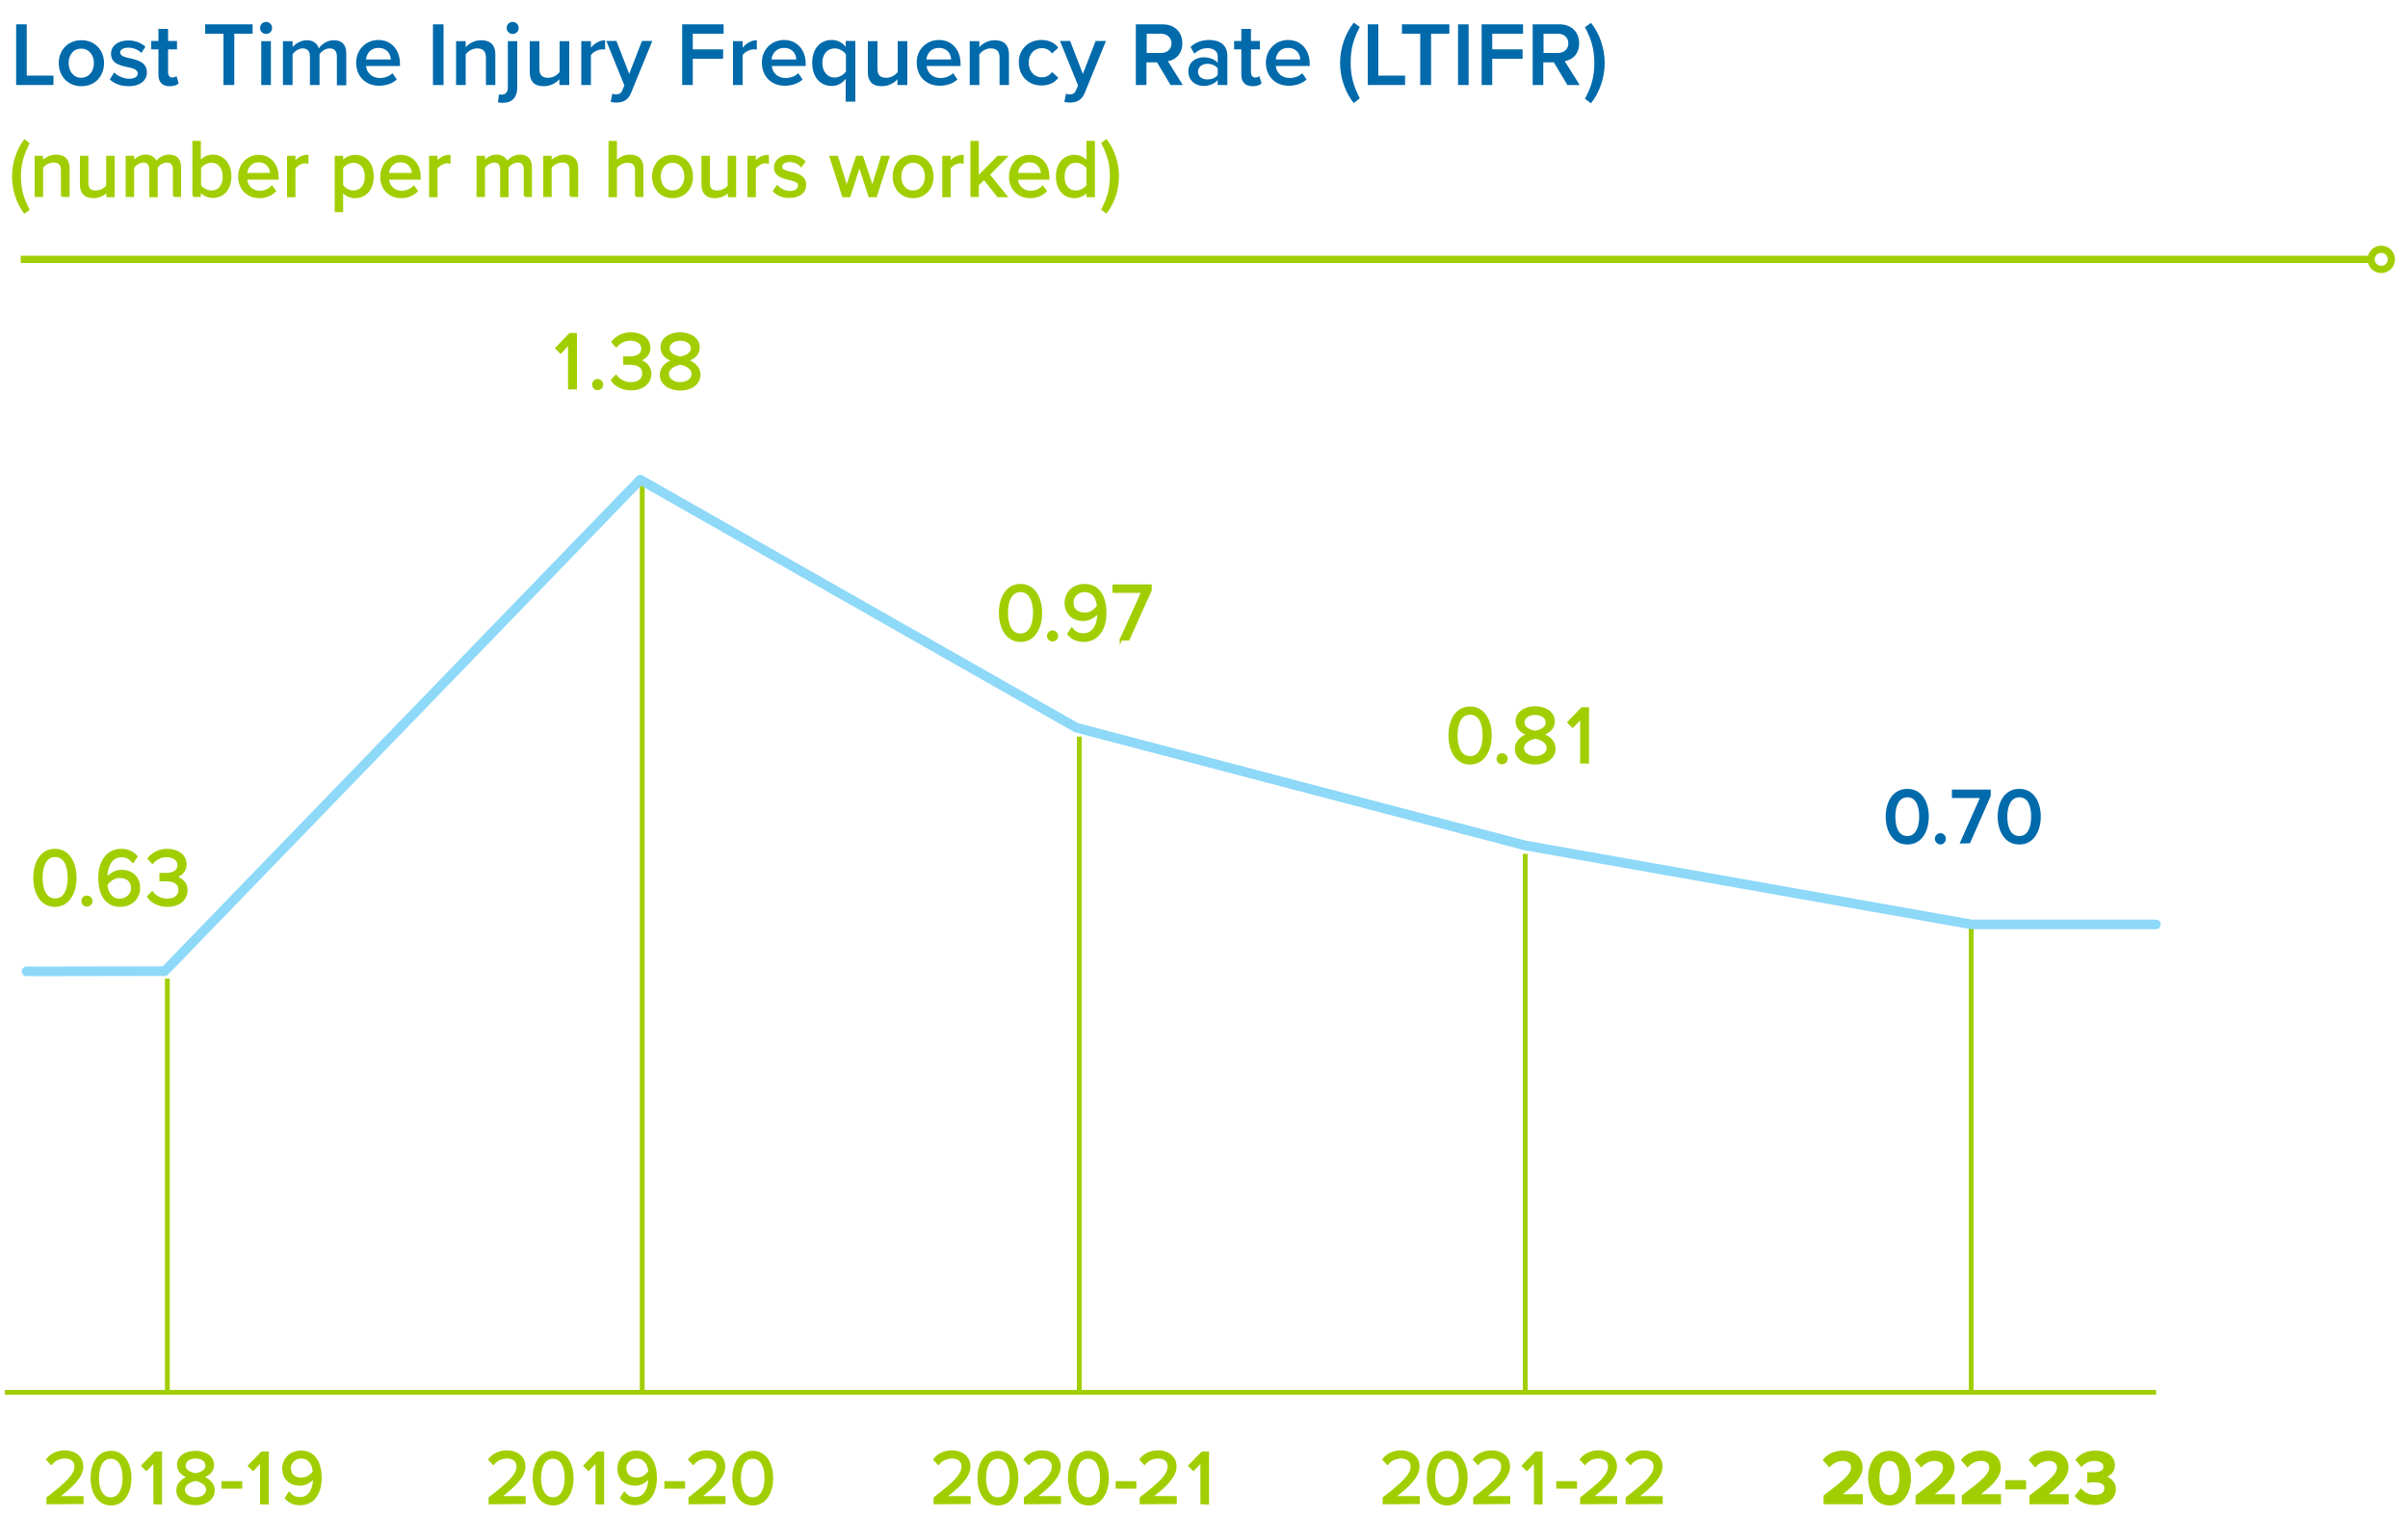 <?xml version="1.0" encoding="utf-8"?>
<!-- Generator: Adobe Illustrator 27.8.0, SVG Export Plug-In . SVG Version: 6.00 Build 0)  -->
<svg version="1.1" id="Layer_1" xmlns="http://www.w3.org/2000/svg" xmlns:xlink="http://www.w3.org/1999/xlink" x="0px" y="0px"
	 viewBox="0 0 1000 630.6" style="enable-background:new 0 0 1000 630.6;" xml:space="preserve">
<style type="text/css">
	.st0{fill:none;stroke:#A1CE01;stroke-width:2;stroke-miterlimit:10;}
	.st1{fill:#006AAB;}
	.st2{fill:#A1CE01;stroke:#A1CE01;stroke-miterlimit:10;}
	.st3{fill:none;stroke:#8ED8F8;stroke-width:4;stroke-linecap:round;stroke-linejoin:round;}
	.st4{fill:none;stroke:#A1CE01;stroke-width:2;}
	.st5{fill:none;stroke:#A1CE01;stroke-width:3;}
</style>
<g>
	<line class="st0" x1="69.5" y1="578.8" x2="69.5" y2="406.4"/>
	<line class="st0" x1="266.7" y1="578.8" x2="266.7" y2="198.9"/>
	<line class="st0" x1="448.2" y1="578.8" x2="448.2" y2="305.9"/>
	<line class="st0" x1="633.4" y1="578.8" x2="633.4" y2="354.6"/>
	<line class="st0" x1="818.6" y1="578.8" x2="818.6" y2="385.5"/>
	<g>
		<path class="st1" d="M6.7,35.3V10.1h4.4v21.3h11.1v3.9H6.7z"/>
		<path class="st1" d="M24.4,26.2c0-5.2,3.6-9.5,9.4-9.5s9.4,4.3,9.4,9.5s-3.5,9.6-9.4,9.6C28,35.8,24.4,31.4,24.4,26.2z M39,26.2
			c0-3.2-1.9-6-5.3-6s-5.2,2.8-5.2,6s1.9,6.1,5.2,6.1C37.2,32.2,39,29.4,39,26.2z"/>
		<path class="st1" d="M47.4,30.1c1.3,1.3,3.8,2.6,6.2,2.6s3.6-0.9,3.6-2.2c0-1.6-1.9-2.2-4.2-2.6c-3.1-0.7-6.9-1.5-6.9-5.6
			c0-3,2.6-5.5,7.2-5.5c3.1,0,5.4,1.1,7.1,2.6L58.7,22c-1.1-1.2-3.1-2.2-5.4-2.2c-2.1,0-3.4,0.8-3.4,2c0,1.4,1.8,1.9,4,2.4
			c3.2,0.7,7.1,1.6,7.1,5.9c0,3.2-2.7,5.7-7.6,5.7c-3.1,0-5.9-1-7.8-2.8L47.4,30.1z"/>
		<path class="st1" d="M65.8,31.1V20.5h-3V17h3v-5h4v5h3.7v3.5h-3.7V30c0,1.2,0.6,2.2,1.7,2.2c0.8,0,1.5-0.3,1.8-0.6l0.9,3
			c-0.7,0.7-1.9,1.2-3.7,1.2C67.4,35.8,65.8,34.1,65.8,31.1z"/>
		<path class="st1" d="M92.8,35.3V14h-7.6v-3.9h19.7V14h-7.6v21.3H92.8z"/>
		<path class="st1" d="M108,11.6c0-1.4,1.1-2.5,2.5-2.5s2.5,1.1,2.5,2.5s-1.1,2.5-2.5,2.5S108,13,108,11.6z M108.5,35.3V17.1h4v18.2
			C112.5,35.3,108.5,35.3,108.5,35.3z"/>
		<path class="st1" d="M139.9,35.3V23.4c0-2-0.9-3.3-3-3.3c-1.8,0-3.4,1.2-4.2,2.4v12.8h-4V23.4c0-2-0.9-3.3-3-3.3
			c-1.7,0-3.4,1.2-4.2,2.5v12.7h-4V17.1h4v2.5c0.8-1.1,3.2-2.9,5.9-2.9s4.4,1.4,5,3.4c1.1-1.7,3.5-3.4,6.2-3.4
			c3.4,0,5.2,1.8,5.2,5.5v13.2h-3.9V35.3z"/>
		<path class="st1" d="M157.1,16.6c5.5,0,9,4.2,9,9.9v0.9H152c0.3,2.8,2.4,5,5.8,5c1.8,0,3.9-0.7,5.2-2l1.8,2.6
			c-1.8,1.7-4.5,2.6-7.4,2.6c-5.5,0-9.5-3.8-9.5-9.6C147.9,20.9,151.7,16.6,157.1,16.6z M152,24.7h10.3c-0.1-2.2-1.5-4.8-5.1-4.8
			C153.7,19.9,152.2,22.5,152,24.7z"/>
		<path class="st1" d="M179.8,35.3V10.1h4.4v25.2C184.2,35.3,179.8,35.3,179.8,35.3z"/>
		<path class="st1" d="M201.8,35.3V23.9c0-2.8-1.4-3.8-3.7-3.8c-2,0-3.8,1.2-4.7,2.5v12.7h-4V17.1h4v2.5c1.2-1.4,3.5-2.9,6.4-2.9
			c3.9,0,5.9,2.1,5.9,5.8v12.8H201.8z"/>
		<path class="st1" d="M214.8,17.1v19.3c0,3.9-2,6.3-6,6.3c-0.8,0-1.5-0.1-2-0.2l0.4-3.3c0.3,0.1,0.8,0.1,1.1,0.1
			c1.4,0,2.6-0.8,2.6-3V17.1H214.8z M210.4,11.6c0-1.4,1.1-2.5,2.5-2.5s2.5,1.1,2.5,2.5s-1.1,2.5-2.5,2.5S210.4,13,210.4,11.6z"/>
		<path class="st1" d="M232.3,35.3v-2.4c-1.3,1.5-3.6,2.9-6.5,2.9c-3.9,0-5.8-2-5.8-5.8V17.1h4v11.5c0,2.8,1.4,3.7,3.7,3.7
			c2,0,3.7-1.1,4.7-2.4V17.1h4v18.2C236.4,35.3,232.3,35.3,232.3,35.3z"/>
		<path class="st1" d="M241.4,35.3V17.1h4v2.7c1.4-1.7,3.5-3.1,5.9-3.1v3.9c-0.3-0.1-0.8-0.1-1.2-0.1c-1.7,0-3.9,1.1-4.7,2.4v12.4
			H241.4z"/>
		<path class="st1" d="M254.3,38.9c0.4,0.2,1.1,0.3,1.5,0.3c1.2,0,2.1-0.4,2.6-1.6l0.9-2.1L251.8,17h4.2l5.3,13.7l5.3-13.7h4.3
			l-8.8,21.5c-1.2,3.1-3.4,4.1-6.3,4.1c-0.6,0-1.7-0.1-2.2-0.3L254.3,38.9z"/>
		<path class="st1" d="M283.3,35.3V10.1h17.2V14h-12.8v6.5h12.6v3.9h-12.6v10.9H283.3z"/>
		<path class="st1" d="M304.4,35.3V17.1h4v2.7c1.4-1.7,3.5-3.1,5.9-3.1v3.9c-0.3-0.1-0.8-0.1-1.2-0.1c-1.7,0-3.9,1.1-4.7,2.4v12.4
			H304.4z"/>
		<path class="st1" d="M325.6,16.6c5.5,0,9,4.2,9,9.9v0.9h-14.1c0.3,2.8,2.4,5,5.8,5c1.8,0,3.9-0.7,5.2-2l1.8,2.6
			c-1.8,1.7-4.5,2.6-7.4,2.6c-5.5,0-9.5-3.8-9.5-9.6C316.3,20.9,320.2,16.6,325.6,16.6z M320.4,24.7h10.3c-0.1-2.2-1.5-4.8-5.1-4.8
			C322.2,19.9,320.6,22.5,320.4,24.7z"/>
		<path class="st1" d="M355.2,42.2h-4v-9.5c-1.5,2-3.5,3-5.8,3c-4.7,0-8.1-3.6-8.1-9.6s3.4-9.5,8.1-9.5c2.4,0,4.5,1.1,5.8,2.9V17h4
			V42.2z M351.3,22.6c-0.9-1.4-2.8-2.5-4.7-2.5c-3.1,0-5.1,2.5-5.1,6s2,6.1,5.1,6.1c1.8,0,3.8-1.1,4.7-2.5V22.6z"/>
		<path class="st1" d="M372.7,35.3v-2.4c-1.3,1.5-3.6,2.9-6.5,2.9c-3.9,0-5.8-2-5.8-5.8V17.1h4v11.5c0,2.8,1.4,3.7,3.7,3.7
			c2,0,3.7-1.1,4.7-2.4V17.1h4v18.2C376.8,35.3,372.7,35.3,372.7,35.3z"/>
		<path class="st1" d="M389.9,16.6c5.5,0,9,4.2,9,9.9v0.9h-14.1c0.3,2.8,2.4,5,5.8,5c1.8,0,3.9-0.7,5.2-2l1.8,2.6
			c-1.8,1.7-4.5,2.6-7.4,2.6c-5.5,0-9.5-3.8-9.5-9.6C380.6,20.9,384.5,16.6,389.9,16.6z M384.7,24.7H395c-0.1-2.2-1.5-4.8-5.1-4.8
			C386.5,19.9,384.9,22.5,384.7,24.7z"/>
		<path class="st1" d="M415.1,35.3V23.9c0-2.8-1.4-3.8-3.7-3.8c-2,0-3.8,1.2-4.7,2.5v12.7h-4V17.1h4v2.5c1.2-1.4,3.5-2.9,6.4-2.9
			c3.9,0,5.9,2.1,5.9,5.8v12.8H415.1z"/>
		<path class="st1" d="M432.5,16.6c3.5,0,5.7,1.5,7,3.2l-2.6,2.4c-1-1.4-2.4-2.2-4.2-2.2c-3.3,0-5.5,2.5-5.5,6s2.2,6.1,5.5,6.1
			c1.8,0,3.2-0.8,4.2-2.2l2.6,2.4c-1.3,1.7-3.4,3.2-7,3.2c-5.5,0-9.4-4-9.4-9.6C423,20.7,426.9,16.6,432.5,16.6z"/>
		<path class="st1" d="M442.7,38.9c0.4,0.2,1.1,0.3,1.5,0.3c1.2,0,2.1-0.4,2.6-1.6l0.9-2.1L440.2,17h4.2l5.3,13.7L455,17h4.3
			l-8.8,21.5c-1.2,3.1-3.4,4.1-6.3,4.1c-0.6,0-1.7-0.1-2.2-0.3L442.7,38.9z"/>
		<path class="st1" d="M486.1,35.3l-5.6-9.4h-4.4v9.4h-4.4V10.1h11.1c5,0,8.2,3.2,8.2,7.9c0,4.5-2.9,6.9-6,7.4l6.2,9.9H486.1z
			 M482.2,14h-6v8h6c2.5,0,4.3-1.6,4.3-4S484.6,14,482.2,14z"/>
		<path class="st1" d="M505.7,35.3v-2c-1.4,1.5-3.5,2.4-5.9,2.4c-3,0-6.3-2-6.3-6c0-4.2,3.4-5.9,6.3-5.9c2.5,0,4.6,0.8,5.9,2.3v-2.7
			c0-2.1-1.7-3.4-4.3-3.4c-2,0-3.8,0.8-5.4,2.3l-1.6-2.8c2.1-2,4.8-2.9,7.7-2.9c4,0,7.6,1.7,7.6,6.6v12.1
			C509.7,35.3,505.7,35.3,505.7,35.3z M505.7,28.4c-0.9-1.2-2.6-1.9-4.3-1.9c-2.2,0-3.9,1.3-3.9,3.3s1.7,3.2,3.9,3.2
			c1.7,0,3.4-0.6,4.3-1.9V28.4z"/>
		<path class="st1" d="M515.5,31.1V20.5h-3V17h3v-5h4v5h3.7v3.5h-3.7V30c0,1.2,0.6,2.2,1.7,2.2c0.8,0,1.5-0.3,1.8-0.6l0.9,3
			c-0.7,0.7-1.9,1.2-3.7,1.2C517.2,35.8,515.5,34.1,515.5,31.1z"/>
		<path class="st1" d="M534.9,16.6c5.5,0,9,4.2,9,9.9v0.9h-14.1c0.3,2.8,2.4,5,5.8,5c1.8,0,3.9-0.7,5.2-2l1.8,2.6
			c-1.8,1.7-4.5,2.6-7.4,2.6c-5.5,0-9.5-3.8-9.5-9.6C525.7,20.9,529.5,16.6,534.9,16.6z M529.8,24.7H540c-0.1-2.2-1.5-4.8-5.1-4.8
			C531.5,19.9,530,22.5,529.8,24.7z"/>
		<path class="st1" d="M562.2,42.8c-3.5-4.3-5.7-10.6-5.7-16.7s2.2-12.3,5.7-16.7l2.5,1.8c-2.5,4.7-3.8,8.9-3.8,14.8
			s1.4,10.2,3.8,14.8L562.2,42.8z"/>
		<path class="st1" d="M568,35.3V10.1h4.4v21.3h11.1v3.9H568z"/>
		<path class="st1" d="M589.8,35.3V14h-7.6v-3.9h19.7V14h-7.6v21.3H589.8z"/>
		<path class="st1" d="M605.5,35.3V10.1h4.4v25.2C609.9,35.3,605.5,35.3,605.5,35.3z"/>
		<path class="st1" d="M615.3,35.3V10.1h17.2V14h-12.8v6.5h12.6v3.9h-12.6v10.9H615.3z"/>
		<path class="st1" d="M650.9,35.3l-5.6-9.4h-4.4v9.4h-4.4V10.1h11.1c5,0,8.2,3.2,8.2,7.9c0,4.5-2.9,6.9-6,7.4l6.2,9.9H650.9z
			 M647,14h-6v8h6c2.5,0,4.3-1.6,4.3-4S649.5,14,647,14z"/>
		<path class="st1" d="M658.2,11.3l2.5-1.8c3.6,4.4,5.7,10.6,5.7,16.7s-2.2,12.3-5.7,16.7l-2.5-1.9c2.5-4.6,3.9-8.9,3.9-14.8
			C662.1,20.2,660.7,16,658.2,11.3z"/>
	</g>
	<g>
		<path class="st2" d="M10.2,88.1c-3-4.1-4.7-9.4-4.7-14.8s1.7-10.7,4.7-14.8l1.5,1.1c-2.1,4.3-3.5,8.1-3.5,13.7s1.3,9.4,3.5,13.7
			L10.2,88.1z"/>
		<path class="st2" d="M25.8,81.4V70.8c0-2.9-1.4-3.8-3.6-3.8c-2,0-3.9,1.2-4.8,2.5v11.8h-2.5V65.2h2.5v2.3c1.1-1.3,3.4-2.8,5.8-2.8
			c3.4,0,5.2,1.7,5.2,5.2v11.4h-2.6V81.4z"/>
		<path class="st2" d="M44.7,81.4v-2.3c-1.2,1.4-3.4,2.7-5.8,2.7c-3.4,0-5.2-1.6-5.2-5.2V65.2h2.5v10.7c0,2.9,1.4,3.7,3.6,3.7
			c2,0,3.9-1.1,4.8-2.4v-12h2.5v16.2C47.1,81.4,44.7,81.4,44.7,81.4z"/>
		<path class="st2" d="M72.3,81.4v-11c0-2-0.9-3.4-3-3.4c-1.7,0-3.5,1.2-4.3,2.5v11.9h-2.5v-11c0-2-0.9-3.4-3-3.4
			c-1.6,0-3.4,1.2-4.3,2.5v11.8h-2.5V65.2h2.5v2.3c0.7-1,2.9-2.8,5.2-2.8c2.5,0,3.9,1.3,4.4,3c0.9-1.5,3.1-3,5.4-3
			c3,0,4.5,1.6,4.5,4.9v11.7h-2.4V81.4z"/>
		<path class="st2" d="M80.4,81.4V59h2.5v8.6c1.3-1.8,3.3-2.9,5.5-2.9c4.2,0,7.2,3.4,7.2,8.5c0,5.3-3,8.5-7.2,8.5
			c-2.3,0-4.3-1.2-5.5-2.8v2.4h-2.5V81.4z M87.8,79.6c3.3,0,5.2-2.6,5.2-6.2s-1.9-6.3-5.2-6.3c-2,0-4,1.2-4.8,2.6V77
			C83.8,78.4,85.8,79.6,87.8,79.6z"/>
		<path class="st2" d="M99.4,73.3c0-4.7,3.4-8.5,8-8.5c4.9,0,7.8,3.8,7.8,8.7v0.6h-13.1c0.2,3.1,2.3,5.6,5.8,5.6c1.8,0,3.7-0.7,5-2
			l1.2,1.6c-1.6,1.6-3.8,2.5-6.4,2.5C102.9,81.8,99.4,78.4,99.4,73.3z M107.4,66.9c-3.5,0-5.2,2.9-5.3,5.4h10.6
			C112.7,69.9,111.1,66.9,107.4,66.9z"/>
		<path class="st2" d="M119.7,81.4V65.2h2.5v2.6c1.3-1.7,3.2-3,5.4-3v2.6c-0.3-0.1-0.6-0.1-1-0.1c-1.5,0-3.7,1.3-4.4,2.6v11.5
			C122.2,81.4,119.7,81.4,119.7,81.4z"/>
		<path class="st2" d="M142,79v8.6h-2.5V65.2h2.5v2.4c1.2-1.6,3.2-2.8,5.5-2.8c4.3,0,7.2,3.2,7.2,8.5c0,5.2-3,8.5-7.2,8.5
			C145.2,81.8,143.3,80.8,142,79z M152,73.3c0-3.6-1.9-6.2-5.2-6.2c-2,0-4,1.2-4.8,2.6V77c0.9,1.4,2.9,2.6,4.8,2.6
			C150.1,79.6,152,76.9,152,73.3z"/>
		<path class="st2" d="M158.4,73.3c0-4.7,3.4-8.5,8-8.5c4.9,0,7.8,3.8,7.8,8.7v0.6H161c0.2,3.1,2.3,5.6,5.8,5.6c1.8,0,3.7-0.7,5-2
			l1.2,1.6c-1.6,1.6-3.8,2.5-6.4,2.5C161.8,81.8,158.4,78.4,158.4,73.3z M166.3,66.9c-3.5,0-5.2,2.9-5.3,5.4h10.6
			C171.6,69.9,170,66.9,166.3,66.9z"/>
		<path class="st2" d="M178.7,81.4V65.2h2.5v2.6c1.3-1.7,3.2-3,5.4-3v2.6c-0.3-0.1-0.6-0.1-1-0.1c-1.5,0-3.7,1.3-4.4,2.6v11.5
			C181.2,81.4,178.7,81.4,178.7,81.4z"/>
		<path class="st2" d="M218,81.4v-11c0-2-0.9-3.4-3-3.4c-1.7,0-3.5,1.2-4.3,2.5v11.9h-2.5v-11c0-2-0.9-3.4-3-3.4
			c-1.6,0-3.4,1.2-4.3,2.5v11.8h-2.5V65.2h2.5v2.3c0.7-1,2.9-2.8,5.2-2.8c2.5,0,3.9,1.3,4.4,3c0.9-1.5,3.1-3,5.4-3
			c3,0,4.5,1.6,4.5,4.9v11.7H218V81.4z"/>
		<path class="st2" d="M237,81.4V70.8c0-2.9-1.4-3.8-3.6-3.8c-2,0-3.9,1.2-4.8,2.5v11.8h-2.5V65.2h2.5v2.3c1.1-1.3,3.4-2.8,5.8-2.8
			c3.4,0,5.2,1.7,5.2,5.2v11.4H237V81.4z"/>
		<path class="st2" d="M264.2,81.4V70.8c0-2.9-1.5-3.7-3.7-3.7c-1.9,0-3.8,1.2-4.8,2.5v11.8h-2.5V59h2.5v8.5
			c1.1-1.3,3.4-2.8,5.8-2.8c3.4,0,5.2,1.6,5.2,5.2v11.4h-2.5V81.4z"/>
		<path class="st2" d="M271.3,73.3c0-4.7,3.1-8.5,8-8.5s8,3.8,8,8.5s-3.1,8.5-8,8.5S271.3,78,271.3,73.3z M284.7,73.3
			c0-3.3-1.9-6.2-5.4-6.2s-5.4,3-5.4,6.2c0,3.3,1.9,6.3,5.4,6.3C282.8,79.6,284.7,76.6,284.7,73.3z"/>
		<path class="st2" d="M302.8,81.4v-2.3c-1.2,1.4-3.4,2.7-5.8,2.7c-3.4,0-5.2-1.6-5.2-5.2V65.2h2.5v10.7c0,2.9,1.4,3.7,3.6,3.7
			c2,0,3.9-1.1,4.8-2.4v-12h2.5v16.2C305.2,81.4,302.8,81.4,302.8,81.4z"/>
		<path class="st2" d="M310.9,81.4V65.2h2.5v2.6c1.3-1.7,3.2-3,5.4-3v2.6c-0.3-0.1-0.6-0.1-1-0.1c-1.5,0-3.7,1.3-4.4,2.6v11.5
			C313.4,81.4,310.9,81.4,310.9,81.4z"/>
		<path class="st2" d="M321.5,79.3l1.3-1.8c1.1,1.2,3.1,2.3,5.3,2.3c2.5,0,3.8-1.2,3.8-2.8c0-3.9-10-1.5-10-7.5c0-2.5,2.2-4.7,6-4.7
			c2.8,0,4.7,1,6,2.3l-1.2,1.7c-1-1.2-2.8-2-4.8-2c-2.2,0-3.6,1.1-3.6,2.5c0,3.6,10,1.2,10,7.5c0,2.7-2.2,4.9-6.4,4.9
			C325.4,81.8,323.1,81,321.5,79.3z"/>
		<path class="st2" d="M361.1,81.4l-4.2-13l-4.2,13h-2.5L345,65.2h2.6l4,12.9l4.3-12.9h2.1l4.3,12.9l4-12.9h2.6l-5.2,16.2
			C363.7,81.4,361.1,81.4,361.1,81.4z"/>
		<path class="st2" d="M371.2,73.3c0-4.7,3.1-8.5,8-8.5s8,3.8,8,8.5s-3.1,8.5-8,8.5S371.2,78,371.2,73.3z M384.6,73.3
			c0-3.3-1.9-6.2-5.4-6.2s-5.4,3-5.4,6.2c0,3.3,1.9,6.3,5.4,6.3C382.6,79.6,384.6,76.6,384.6,73.3z"/>
		<path class="st2" d="M391.8,81.4V65.2h2.5v2.6c1.3-1.7,3.2-3,5.4-3v2.6c-0.3-0.1-0.6-0.1-1-0.1c-1.5,0-3.7,1.3-4.4,2.6v11.5
			C394.3,81.4,391.8,81.4,391.8,81.4z"/>
		<path class="st2" d="M414.5,81.4l-5.8-7.3l-2.7,2.6v4.6h-2.5V59h2.5v14.8l8.5-8.6h3.2l-7.2,7.3l7.2,8.9
			C417.7,81.4,414.5,81.4,414.5,81.4z"/>
		<path class="st2" d="M419.5,73.3c0-4.7,3.4-8.5,8-8.5c4.9,0,7.8,3.8,7.8,8.7v0.6h-13.1c0.2,3.1,2.3,5.6,5.8,5.6c1.8,0,3.7-0.7,5-2
			l1.2,1.6c-1.6,1.6-3.8,2.5-6.4,2.5C423,81.8,419.5,78.4,419.5,73.3z M427.5,66.9c-3.5,0-5.2,2.9-5.3,5.4h10.6
			C432.8,69.9,431.2,66.9,427.5,66.9z"/>
		<path class="st2" d="M451.7,81.4V79c-1.2,1.6-3.2,2.8-5.5,2.8c-4.2,0-7.2-3.2-7.2-8.5c0-5.2,3-8.5,7.2-8.5c2.2,0,4.2,1.1,5.5,2.9
			V59h2.5v22.4H451.7z M451.7,77v-7.3c-0.9-1.4-2.9-2.6-4.9-2.6c-3.3,0-5.2,2.7-5.2,6.3c0,3.6,1.9,6.2,5.2,6.2
			C448.8,79.6,450.8,78.4,451.7,77z"/>
		<path class="st2" d="M457.9,86.9c2.2-4.2,3.5-8.1,3.5-13.7s-1.3-9.4-3.5-13.7l1.5-1.1c3.1,4.2,4.8,9.4,4.8,14.8
			s-1.7,10.7-4.8,14.8L457.9,86.9z"/>
	</g>
	<polyline class="st3" points="11,403.4 68.4,403.3 265.9,199.2 447,302.2 633.4,351.1 818.8,383.9 895.3,383.9 	"/>
	<path class="st2" d="M757.8,624.2v-2.9c8.2-6.2,11.4-8.9,11.4-11.9c0-2.2-1.9-3.2-3.8-3.2c-2.5,0-4.3,1-5.7,2.5l-2.1-2.4
		c1.9-2.3,4.8-3.4,7.8-3.4c4.1,0,7.6,2.3,7.6,6.5c0,3.9-3.6,7.4-9.2,11.6h9.3v3.2L757.8,624.2L757.8,624.2z M776.3,613.8
		c0-5.3,2.5-10.8,8.4-10.8s8.4,5.5,8.4,10.8s-2.5,10.9-8.4,10.9C778.8,624.6,776.3,619,776.3,613.8z M789.3,613.8
		c0-4-1.2-7.6-4.6-7.6s-4.7,3.5-4.7,7.6c0,4,1.2,7.6,4.7,7.6C788.1,621.3,789.3,617.8,789.3,613.8z M796,624.2v-2.9
		c8.2-6.2,11.4-8.9,11.4-11.9c0-2.2-1.9-3.2-3.8-3.2c-2.5,0-4.3,1-5.7,2.5l-2.1-2.4c1.9-2.3,4.8-3.4,7.8-3.4c4.1,0,7.6,2.3,7.6,6.5
		c0,3.9-3.6,7.4-9.2,11.6h9.3v3.2L796,624.2L796,624.2z M815.2,624.2v-2.9c8.2-6.2,11.4-8.9,11.4-11.9c0-2.2-1.9-3.2-3.8-3.2
		c-2.5,0-4.3,1-5.7,2.5l-2.1-2.4c1.9-2.3,4.8-3.4,7.8-3.4c4.1,0,7.6,2.3,7.6,6.5c0,3.9-3.6,7.4-9.2,11.6h9.3v3.2L815.2,624.2
		L815.2,624.2z M833.3,618v-2.8h7.6v2.8H833.3z M843.3,624.2v-2.9c8.2-6.2,11.4-8.9,11.4-11.9c0-2.2-1.9-3.2-3.8-3.2
		c-2.5,0-4.3,1-5.7,2.5l-2.1-2.4c1.9-2.3,4.8-3.4,7.8-3.4c4.1,0,7.6,2.3,7.6,6.5c0,3.9-3.6,7.4-9.2,11.6h9.3v3.2L843.3,624.2
		L843.3,624.2z M862.2,621.2l2-2.4c1.4,1.6,3.6,2.5,5.8,2.5c2.8,0,4.4-1.3,4.4-3.2c0-2.1-1.6-3-4.7-3c-0.9,0-2.1,0-2.4,0.1v-3.3
		c0.3,0,1.6,0,2.4,0c2.5,0,4.3-0.8,4.3-2.8s-1.9-2.9-4.2-2.9c-2.2,0-3.9,0.8-5.4,2.3l-1.9-2.3c1.6-1.9,4.2-3.3,7.7-3.3
		c4.5,0,7.6,2.1,7.6,5.6c0,2.8-2.4,4.5-4.5,4.8c2,0.2,4.9,1.9,4.9,5.1c0,3.6-3.1,6.1-7.9,6.1C866.4,624.6,863.6,623.1,862.2,621.2z"
		/>
	<path class="st2" d="M574.7,624.2v-2.1c7.6-5.9,11.6-9.4,11.6-13.1c0-2.7-2.2-3.8-4.4-3.8c-2.5,0-4.5,1.1-5.7,2.6l-1.6-1.7
		c1.6-2.1,4.3-3.3,7.3-3.3c3.5,0,7.1,2,7.1,6.2c0,4.3-4.3,8.2-10.2,12.8h10.3v2.3L574.7,624.2L574.7,624.2z M593,613.8
		c0-5.1,2.3-10.8,8-10.8s8,5.7,8,10.8s-2.3,10.9-8,10.9C595.2,624.6,593,618.9,593,613.8z M606.3,613.8c0-4.2-1.4-8.5-5.4-8.5
		s-5.4,4.3-5.4,8.5s1.4,8.5,5.4,8.5C605,622.3,606.3,617.9,606.3,613.8z M612.3,624.2v-2.1c7.6-5.9,11.6-9.4,11.6-13.1
		c0-2.7-2.2-3.8-4.4-3.8c-2.5,0-4.5,1.1-5.7,2.6l-1.6-1.7c1.6-2.1,4.3-3.3,7.3-3.3c3.5,0,7.1,2,7.1,6.2c0,4.3-4.3,8.2-10.2,12.8
		h10.3v2.3L612.3,624.2L612.3,624.2z M637.5,624.2v-17.5l-3.4,3.6l-1.6-1.6l5.3-5.4h2.3v21L637.5,624.2L637.5,624.2z M646.8,617.7
		v-2.1h7.6v2.1H646.8z M656.7,624.2v-2.1c7.6-5.9,11.6-9.4,11.6-13.1c0-2.7-2.2-3.8-4.4-3.8c-2.5,0-4.5,1.1-5.7,2.6l-1.6-1.7
		c1.6-2.1,4.3-3.3,7.3-3.3c3.5,0,7.1,2,7.1,6.2c0,4.3-4.3,8.2-10.2,12.8h10.3v2.3L656.7,624.2L656.7,624.2z M675.6,624.2v-2.1
		c7.6-5.9,11.6-9.4,11.6-13.1c0-2.7-2.2-3.8-4.4-3.8c-2.5,0-4.5,1.1-5.7,2.6l-1.6-1.7c1.6-2.1,4.3-3.3,7.3-3.3c3.5,0,7.1,2,7.1,6.2
		c0,4.3-4.3,8.2-10.2,12.8H690v2.3L675.6,624.2L675.6,624.2z"/>
	<path class="st2" d="M388.2,624.2v-2.1c7.6-5.9,11.6-9.4,11.6-13.1c0-2.7-2.2-3.8-4.4-3.8c-2.5,0-4.5,1.1-5.7,2.6l-1.6-1.7
		c1.6-2.1,4.3-3.3,7.3-3.3c3.5,0,7.1,2,7.1,6.2c0,4.3-4.3,8.2-10.2,12.8h10.3v2.3L388.2,624.2L388.2,624.2z M406.4,613.8
		c0-5.1,2.3-10.8,8-10.8s8,5.7,8,10.8s-2.3,10.9-8,10.9C408.7,624.6,406.4,618.9,406.4,613.8z M419.8,613.8c0-4.2-1.4-8.5-5.4-8.5
		s-5.4,4.3-5.4,8.5s1.4,8.5,5.4,8.5S419.8,617.9,419.8,613.8z M425.7,624.2v-2.1c7.6-5.9,11.6-9.4,11.6-13.1c0-2.7-2.2-3.8-4.4-3.8
		c-2.5,0-4.5,1.1-5.7,2.6l-1.6-1.7c1.6-2.1,4.3-3.3,7.3-3.3c3.5,0,7.1,2,7.1,6.2c0,4.3-4.3,8.2-10.2,12.8h10.3v2.3L425.7,624.2
		L425.7,624.2z M444,613.8c0-5.1,2.3-10.8,8-10.8s8,5.7,8,10.8s-2.3,10.9-8,10.9C446.2,624.6,444,618.9,444,613.8z M457.3,613.8
		c0-4.2-1.4-8.5-5.4-8.5s-5.4,4.3-5.4,8.5s1.4,8.5,5.4,8.5S457.3,617.9,457.3,613.8z M463.8,617.7v-2.1h7.6v2.1H463.8z M473.8,624.2
		v-2.1c7.6-5.9,11.6-9.4,11.6-13.1c0-2.7-2.2-3.8-4.4-3.8c-2.5,0-4.5,1.1-5.7,2.6l-1.6-1.7c1.6-2.1,4.3-3.3,7.3-3.3
		c3.5,0,7.1,2,7.1,6.2c0,4.3-4.3,8.2-10.2,12.8h10.3v2.3L473.8,624.2L473.8,624.2z M499,624.2v-17.5l-3.4,3.6l-1.6-1.6l5.3-5.4h2.3
		v21L499,624.2L499,624.2z"/>
	<path class="st2" d="M203.4,624.2v-2.1c7.6-5.9,11.6-9.4,11.6-13.1c0-2.7-2.2-3.8-4.4-3.8c-2.5,0-4.5,1.1-5.7,2.6l-1.6-1.7
		c1.6-2.1,4.3-3.3,7.3-3.3c3.5,0,7.1,2,7.1,6.2c0,4.3-4.3,8.2-10.2,12.8h10.3v2.3L203.4,624.2L203.4,624.2z M221.7,613.8
		c0-5.1,2.3-10.8,8-10.8s8,5.7,8,10.8s-2.3,10.9-8,10.9C223.9,624.6,221.7,618.9,221.7,613.8z M235,613.8c0-4.2-1.4-8.5-5.4-8.5
		s-5.4,4.3-5.4,8.5s1.4,8.5,5.4,8.5S235,617.9,235,613.8z M247.8,624.2v-17.5l-3.4,3.6l-1.6-1.6l5.3-5.4h2.3v21L247.8,624.2
		L247.8,624.2z M258,622.1l1.3-2c1.1,1.3,2.3,2.1,4.5,2.1c4.2,0,5.9-4.2,5.9-8.2c0-0.3,0-0.6,0-0.8c-0.9,1.4-3.2,3.3-5.9,3.3
		c-3.8,0-6.9-2.2-6.9-6.7c0-3.6,2.8-6.9,7.3-6.9c5.9,0,8.1,5.1,8.1,10.9c0,5.7-2.6,10.8-8.5,10.8C261.2,624.6,259.4,623.6,258,622.1
		z M269.7,611.1c-0.2-2.6-1.6-5.9-5.3-5.9c-3.2,0-4.8,2.5-4.8,4.4c0,3.1,2.1,4.5,4.8,4.5C266.5,614.2,268.6,612.9,269.7,611.1z
		 M276.4,617.7v-2.1h7.6v2.1H276.4z M286.4,624.2v-2.1c7.6-5.9,11.6-9.4,11.6-13.1c0-2.7-2.2-3.8-4.4-3.8c-2.5,0-4.5,1.1-5.7,2.6
		l-1.6-1.7c1.6-2.1,4.3-3.3,7.3-3.3c3.5,0,7.1,2,7.1,6.2c0,4.3-4.3,8.2-10.2,12.8h10.3v2.3L286.4,624.2L286.4,624.2z M304.6,613.8
		c0-5.1,2.3-10.8,8-10.8s8,5.7,8,10.8s-2.3,10.9-8,10.9C306.9,624.6,304.6,618.9,304.6,613.8z M318,613.8c0-4.2-1.4-8.5-5.4-8.5
		s-5.4,4.3-5.4,8.5s1.4,8.5,5.4,8.5S318,617.9,318,613.8z"/>
	<path class="st2" d="M19.8,624.2v-2.1c7.6-5.9,11.6-9.4,11.6-13.1c0-2.7-2.2-3.8-4.4-3.8c-2.5,0-4.5,1.1-5.7,2.6l-1.6-1.7
		c1.6-2.1,4.3-3.3,7.3-3.3c3.5,0,7.1,2,7.1,6.2c0,4.3-4.3,8.2-10.2,12.8h10.3v2.3L19.8,624.2L19.8,624.2z M38.1,613.8
		c0-5.1,2.3-10.8,8-10.8s8,5.7,8,10.8s-2.3,10.9-8,10.9C40.3,624.6,38.1,618.9,38.1,613.8z M51.4,613.8c0-4.2-1.4-8.5-5.4-8.5
		s-5.4,4.3-5.4,8.5s1.4,8.5,5.4,8.5S51.4,617.9,51.4,613.8z M64.2,624.2v-17.5l-3.4,3.6l-1.6-1.6l5.3-5.4h2.3v21L64.2,624.2
		L64.2,624.2z M73.7,618.9c0-2.8,2.4-4.7,5-5.5c-2.4-0.7-4.7-2.3-4.7-5c0-3.8,3.7-5.4,7.2-5.4s7.2,1.7,7.2,5.4c0,2.8-2.3,4.3-4.7,5
		c2.6,0.8,5,2.7,5,5.5c0,3.6-3.4,5.7-7.5,5.7C77.1,624.6,73.7,622.5,73.7,618.9z M86.1,618.6c0-2.7-3.6-3.9-4.9-4.1
		c-1.3,0.2-4.9,1.3-4.9,4.1c0,2.3,2.3,3.7,4.9,3.7C83.8,622.3,86.1,620.9,86.1,618.6z M85.8,608.7c0-2.2-2-3.5-4.6-3.5
		c-2.5,0-4.6,1.3-4.6,3.5c0,2.5,3.3,3.4,4.6,3.6C82.5,612.1,85.8,611.3,85.8,608.7z M92.5,617.7v-2.1h7.6v2.1H92.5z M108.5,624.2
		v-17.5l-3.4,3.6l-1.6-1.6l5.3-5.4h2.3v21L108.5,624.2L108.5,624.2z M118.8,622.1l1.3-2c1.1,1.3,2.3,2.1,4.5,2.1
		c4.2,0,5.9-4.2,5.9-8.2c0-0.3,0-0.6,0-0.8c-0.9,1.4-3.2,3.3-5.9,3.3c-3.8,0-6.9-2.2-6.9-6.7c0-3.6,2.8-6.9,7.3-6.9
		c5.9,0,8.1,5.1,8.1,10.9c0,5.7-2.6,10.8-8.5,10.8C121.9,624.6,120.1,623.6,118.8,622.1z M130.4,611.1c-0.2-2.6-1.6-5.9-5.3-5.9
		c-3.2,0-4.8,2.5-4.8,4.4c0,3.1,2.1,4.5,4.8,4.5C127.2,614.2,129.3,612.9,130.4,611.1z"/>
	<line class="st4" x1="2" y1="578.2" x2="895.4" y2="578.2"/>
	<path class="st2" d="M236.4,161.2v-18.7l-3.6,3.8l-1.7-1.7l5.6-5.8h2.4v22.4H236.4z M246.4,159.7c0-1,0.8-1.8,1.8-1.8
		s1.8,0.8,1.8,1.8s-0.8,1.8-1.8,1.8C247.2,161.6,246.4,160.7,246.4,159.7z M254.2,157.9l1.6-1.7c1.3,1.7,3.6,3,6.2,3
		c3.3,0,5.2-1.6,5.2-4.2c0-2.8-2.3-4-5.6-4c-0.9,0-2,0-2.3,0v-2.5c0.4,0,1.4,0,2.3,0c2.8,0,5.2-1.1,5.2-3.7c0-2.5-2.3-3.8-5-3.8
		c-2.4,0-4.3,0.9-5.9,2.7l-1.5-1.7c1.6-1.9,4.2-3.5,7.6-3.5c4.3,0,7.6,2.2,7.6,6c0,3.2-2.7,4.8-4.8,5.2c2,0.2,5.2,1.9,5.2,5.5
		c0,3.7-3,6.4-7.9,6.4C258.4,161.6,255.6,160,254.2,157.9z M274.5,155.6c0-3,2.5-5,5.3-5.9c-2.6-0.7-5-2.4-5-5.4
		c0-4,3.9-5.8,7.6-5.8s7.7,1.8,7.7,5.8c0,3-2.4,4.6-5,5.4c2.8,0.8,5.3,2.9,5.3,5.9c0,3.8-3.6,6.1-8,6.1
		C278.1,161.6,274.5,159.4,274.5,155.6z M287.7,155.3c0-2.9-3.8-4.2-5.2-4.3c-1.4,0.2-5.2,1.4-5.2,4.3c0,2.4,2.4,3.9,5.2,3.9
		C285.2,159.2,287.7,157.7,287.7,155.3z M287.4,144.7c0-2.3-2.2-3.7-4.9-3.7c-2.7,0-4.9,1.4-4.9,3.7c0,2.7,3.5,3.6,4.9,3.9
		C283.9,148.3,287.4,147.4,287.4,144.7z"/>
	<path class="st2" d="M14.3,364.5c0-5.5,2.4-11.5,8.5-11.5s8.5,6.1,8.5,11.5s-2.4,11.6-8.5,11.6S14.3,370,14.3,364.5z M28.6,364.5
		c0-4.5-1.4-9.1-5.7-9.1s-5.7,4.6-5.7,9.1s1.4,9.1,5.7,9.1S28.6,369,28.6,364.5z M34.3,374.2c0-1,0.8-1.8,1.8-1.8s1.8,0.8,1.8,1.8
		s-0.8,1.8-1.8,1.8S34.3,375.2,34.3,374.2z M41.3,364.6c0-6.1,2.8-11.6,9.1-11.6c2.9,0,4.8,1.1,6.2,2.7l-1.4,2.1
		c-1.1-1.3-2.4-2.3-4.8-2.3c-4.3,0-6.3,4.4-6.3,8.8c0,0.3,0,0.6,0,0.9c1-1.5,3.5-3.5,6.3-3.5c4,0,7.3,2.4,7.3,7.1
		c0,3.9-3,7.3-7.8,7.3C43.6,376.1,41.3,370.6,41.3,364.6z M54.9,368.9c0-3.3-2.3-4.8-5.2-4.8c-2.2,0-4.4,1.4-5.6,3.4
		c0.3,2.8,1.7,6.2,5.6,6.2C53.2,373.6,54.9,371,54.9,368.9z M61.6,372.4l1.6-1.7c1.3,1.7,3.6,3,6.2,3c3.3,0,5.2-1.6,5.2-4.2
		c0-2.8-2.3-4-5.6-4c-0.9,0-2,0-2.3,0V363c0.4,0,1.4,0,2.3,0c2.8,0,5.2-1.1,5.2-3.7c0-2.5-2.3-3.8-5-3.8c-2.4,0-4.3,0.9-5.9,2.7
		l-1.5-1.7c1.6-1.9,4.2-3.5,7.6-3.5c4.3,0,7.6,2.2,7.6,6c0,3.2-2.7,4.8-4.8,5.2c2,0.2,5.2,1.9,5.2,5.5c0,3.7-3,6.4-7.9,6.4
		C65.7,376.1,63,374.4,61.6,372.4z"/>
	<path class="st2" d="M415.3,254.5c0-5.5,2.4-11.5,8.5-11.5s8.5,6.1,8.5,11.5s-2.4,11.6-8.5,11.6C417.7,266,415.3,259.9,415.3,254.5
		z M429.5,254.5c0-4.5-1.4-9.1-5.7-9.1c-4.3,0-5.7,4.6-5.7,9.1s1.4,9.1,5.7,9.1C428.1,263.5,429.5,258.9,429.5,254.5z M435.3,264.1
		c0-1,0.8-1.8,1.8-1.8s1.8,0.8,1.8,1.8s-0.8,1.8-1.8,1.8S435.3,265.1,435.3,264.1z M443.7,263.3l1.4-2.1c1.1,1.3,2.5,2.3,4.8,2.3
		c4.5,0,6.3-4.5,6.3-8.7c0-0.3,0-0.6,0-0.9c-1,1.5-3.5,3.5-6.3,3.5c-4,0-7.3-2.4-7.3-7.1c0-3.9,3-7.3,7.8-7.3
		c6.3,0,8.6,5.5,8.6,11.6c0,6-2.8,11.5-9.1,11.5C447,266,445.1,264.9,443.7,263.3z M456,251.6c-0.2-2.8-1.7-6.2-5.6-6.2
		c-3.4,0-5.1,2.6-5.1,4.7c0,3.3,2.3,4.8,5.2,4.8C452.7,254.9,454.9,253.6,456,251.6z M465.5,265.6l9-19.9h-12v-2.5h15.3v1.9
		l-9.2,20.4h-3.1V265.6z"/>
	<path class="st1" d="M783.1,339.1c0-5.6,2.6-11.5,9-11.5c6.3,0,8.9,5.9,8.9,11.5s-2.6,11.6-8.9,11.6
		C785.7,350.7,783.1,344.7,783.1,339.1z M797,339.1c0-4.3-1.3-8-4.9-8s-5,3.8-5,8c0,4.3,1.3,8.1,5,8.1
		C795.6,347.2,797,343.4,797,339.1z M803.5,348.3c0-1.2,1.1-2.3,2.3-2.3c1.3,0,2.3,1.1,2.3,2.3c0,1.3-1.1,2.4-2.3,2.4
		C804.5,350.6,803.5,349.5,803.5,348.3z M813.8,350.3l8.4-18.9h-11.6v-3.5h16.1v2.7l-8.6,19.6L813.8,350.3L813.8,350.3z
		 M829.6,339.1c0-5.6,2.6-11.5,9-11.5c6.3,0,8.9,5.9,8.9,11.5s-2.6,11.6-8.9,11.6C832.2,350.7,829.6,344.7,829.6,339.1z
		 M843.5,339.1c0-4.3-1.3-8-4.9-8s-5,3.8-5,8c0,4.3,1.3,8.1,5,8.1C842.2,347.2,843.5,343.4,843.5,339.1z"/>
	<path class="st2" d="M602,305.4c0-5.5,2.4-11.5,8.5-11.5s8.5,6.1,8.5,11.5s-2.4,11.6-8.5,11.6S602,310.9,602,305.4z M616.2,305.4
		c0-4.5-1.4-9.1-5.7-9.1s-5.7,4.6-5.7,9.1s1.4,9.1,5.7,9.1S616.2,309.9,616.2,305.4z M622,315.1c0-1,0.8-1.8,1.8-1.8
		s1.8,0.8,1.8,1.8s-0.8,1.8-1.8,1.8S622,316.1,622,315.1z M629.6,310.9c0-3,2.5-5,5.3-5.9c-2.6-0.7-5-2.4-5-5.4c0-4,3.9-5.8,7.6-5.8
		c3.7,0,7.7,1.8,7.7,5.8c0,3-2.4,4.6-5,5.4c2.8,0.8,5.3,2.9,5.3,5.9c0,3.8-3.6,6.1-8,6.1C633.1,317,629.6,314.8,629.6,310.9z
		 M642.8,310.6c0-2.9-3.8-4.2-5.2-4.3c-1.4,0.2-5.2,1.4-5.2,4.3c0,2.4,2.4,3.9,5.2,3.9C640.3,314.5,642.8,313,642.8,310.6z
		 M642.4,300.1c0-2.3-2.2-3.7-4.9-3.7s-4.9,1.4-4.9,3.7c0,2.7,3.5,3.6,4.9,3.9C638.9,303.7,642.4,302.8,642.4,300.1z M656.7,316.6
		v-18.7l-3.6,3.8l-1.7-1.7l5.6-5.8h2.4v22.4L656.7,316.6L656.7,316.6z"/>
	<g>
		<line class="st5" x1="8.6" y1="107.7" x2="984.9" y2="107.7"/>
		<circle class="st5" cx="988.9" cy="107.7" r="4.2"/>
	</g>
</g>
</svg>
